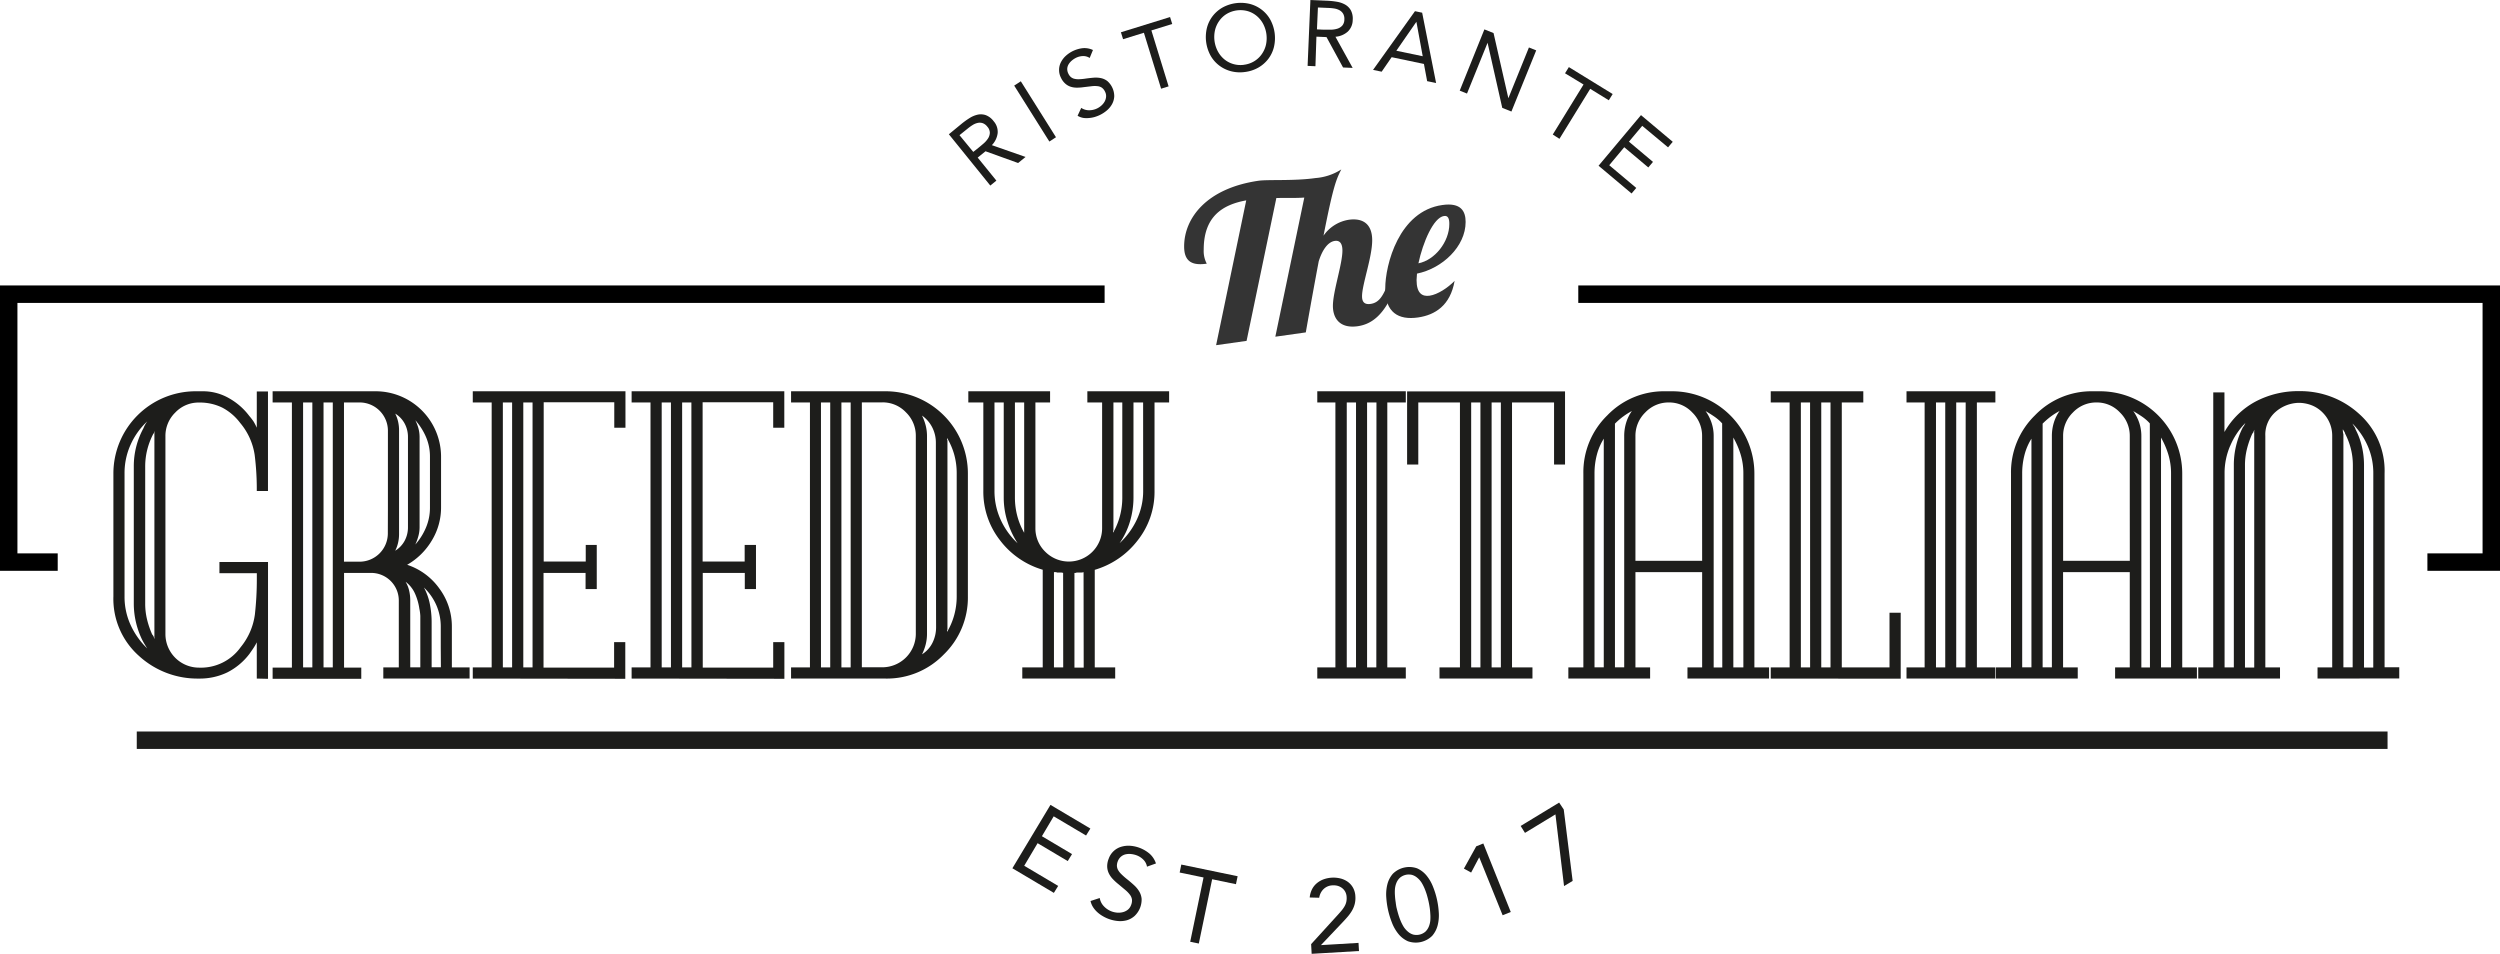 <svg id="Layer_1" data-name="Layer 1" xmlns="http://www.w3.org/2000/svg" viewBox="0 0 580.93 221.73"><defs><style>.cls-1{fill:#343434;}.cls-2{fill:#1d1d1b;}</style></defs><title>Greedy Italian Logo MASTER</title><polygon points="4.05 128.59 4.05 70.39 256.68 70.39 256.68 66.33 0 66.33 0 132.64 13.41 132.64 13.41 128.59 4.05 128.59"/><polygon points="580.93 66.33 366.75 66.33 366.75 70.39 576.88 70.39 576.88 128.59 564.06 128.59 564.06 132.64 580.93 132.64 580.93 66.33"/><path class="cls-1" d="M410.75,201.88c-3.39.49-5.26-.47-5.26-4,0-6.54,5.16-13.52,17.3-15.27,2.26-.32,8.26.09,13.27-.63a12.87,12.87,0,0,0,5.95-2c-1.18,2.33-1.87,3.86-4.13,15.39a8.83,8.83,0,0,1,5.85-3.69c3.15-.45,5.46.84,5.46,4.77s-2.36,10.27-2.36,13c0,1.23.49,2,2,1.78,2.16-.31,3-2.21,4.13-4.92L455,206c-2.75,8.46-6.53,10-9.14,10.41-4.28.61-5.8-1.92-5.8-4.72,0-3.34,2.21-9.71,2.21-12.85,0-1.62-.59-2.42-1.77-2.25-1.72.25-3,2.35-3.74,4.76-.83,4.4-1.82,9.8-3,16.5l-7.08,1,6.73-32.33c-2,.14-4.23.07-6.49.1L420,219.82l-7.08,1,7-33.65c-5.5,1-9.88,3.73-9.88,11.45A6.23,6.23,0,0,0,410.75,201.88Z" transform="translate(-130.33 -140.61)"/><path class="cls-1" d="M462.54,209.32c1.87-.27,4.23-1.84,5.8-3.44-1,5.75-4.57,7.93-8.5,8.5-4.57.66-7.62-1.17-7.62-6.72s3.19-18,13.27-19.41c4.37-.63,5.41,1.49,5.41,3.94,0,5.7-5.41,10.8-11.3,12,0,.5-.1,1-.1,1.49C459.5,208.78,460.82,209.57,462.54,209.32Zm3.34-18.52c-2.46.35-4.92,6.16-5.95,11,3.83-.75,7.18-5,7.18-9.14C467.12,191.41,466.82,190.67,465.89,190.8Z" transform="translate(-130.33 -140.61)"/><path class="cls-2" d="M190,298.29v-8.42a13,13,0,0,1-.81,1.39q-.45.67-.9,1.3a14.9,14.9,0,0,1-5.15,4.3,14.71,14.71,0,0,1-6.59,1.43,20.13,20.13,0,0,1-14-5.33,17.73,17.73,0,0,1-5.87-13.75V250.62a19.12,19.12,0,0,1,19.09-19.09h1.7a12.11,12.11,0,0,1,6,1.57,15.27,15.27,0,0,1,4.79,4.17,13.76,13.76,0,0,1,1,1.3A13.37,13.37,0,0,1,190,240v-8.42h2.6v23.12H190v-.36a63,63,0,0,0-.49-8,14.91,14.91,0,0,0-3.36-7.44,12.42,12.42,0,0,0-4.21-3.59,11.88,11.88,0,0,0-5.38-1.16,7.44,7.44,0,0,0-5.51,2.33,7.56,7.56,0,0,0-2.28,5.47v46a7.8,7.8,0,0,0,7.8,7.8,11.33,11.33,0,0,0,9.68-4.75,15.11,15.11,0,0,0,3.31-7.62,73.19,73.19,0,0,0,.45-8.24v-1.34h-8.69v-2.6h11.29v27.15Zm-26.12-8.07c-.21-.36-.4-.72-.58-1.07a19.6,19.6,0,0,1-1.39-4,19,19,0,0,1-.49-4.35V249a18.44,18.44,0,0,1,2.24-8.87,7.47,7.47,0,0,1,.4-.85,6.71,6.71,0,0,1,.49-.76,16.67,16.67,0,0,0-3.85,5.37,16,16,0,0,0-1.43,6.72V279.2a15.67,15.67,0,0,0,1.43,6.68,17.89,17.89,0,0,0,3.85,5.42Q164.2,290.76,163.89,290.22Zm2.33-1.48a1,1,0,0,1,0-.31v-47a2.6,2.6,0,0,1,.09-.63.57.57,0,0,0-.13.27.79.79,0,0,1-.22.36,16.57,16.57,0,0,0-1.39,3.63,16,16,0,0,0-.49,4v31.81a15.41,15.41,0,0,0,.45,3.76,20.55,20.55,0,0,0,1.17,3.41,1.61,1.61,0,0,1,.18.22,3.31,3.31,0,0,1,.18.31.42.42,0,0,0,.09.22,3.4,3.4,0,0,1,.18.31A1,1,0,0,0,166.22,288.75Z" transform="translate(-130.33 -140.61)"/><path class="cls-2" d="M219.4,298.29v-2.6H223V280.1a6.42,6.42,0,0,0-6.36-6.36h-6.36v22h4v2.6H193.68v-2.6h4.48V234.13h-4.48v-2.6h24a15.22,15.22,0,0,1,15.14,15.23V258.5a14.71,14.71,0,0,1-2.15,7.71,15.73,15.73,0,0,1-5.73,5.64,14.94,14.94,0,0,1,7.48,5.51,14.76,14.76,0,0,1,2.91,8.92v9.41h4.12v2.6Zm-16.49-64.16h-2.15v61.56h2.15Zm4.75,0h-2.15v61.56h2.15Zm12.81,24.51V240.58a6.58,6.58,0,0,0-6.45-6.45h-3.76v37H214a6.58,6.58,0,0,0,6.45-6.45Zm4.66-6V242.19a6.6,6.6,0,0,0-.76-3.14,6.1,6.1,0,0,0-2.2-2.33,8.32,8.32,0,0,1,.67,1.88,8.93,8.93,0,0,1,.22,2v24.1a8.91,8.91,0,0,1-.22,2,8.28,8.28,0,0,1-.67,1.88,6.09,6.09,0,0,0,2.2-2.33,6.59,6.59,0,0,0,.76-3.14Zm2.87,40.5v-7.75q0-.8,0-1.66a10.25,10.25,0,0,0-.22-1.66,13.45,13.45,0,0,0-1-3.49,7,7,0,0,0-2.2-2.78,7.13,7.13,0,0,1,.81,2,9.79,9.79,0,0,1,.27,2.29v15.59H228Zm2.24-40.46v-5.91a11.49,11.49,0,0,0-.94-4.66,14.4,14.4,0,0,0-2.46-3.85,10.3,10.3,0,0,1,.72,1.88,7.81,7.81,0,0,1,.27,2.06v20.88a7.8,7.8,0,0,1-.27,2.06,13.06,13.06,0,0,1-.72,2,14.15,14.15,0,0,0,2.46-3.9,11.82,11.82,0,0,0,.94-4.71ZM232.75,291v-4.7a12.38,12.38,0,0,0-1-5,12.65,12.65,0,0,0-2.91-4.17,13.43,13.43,0,0,1,1.34,3.67,21.6,21.6,0,0,1,.45,4.57v10.3h2.15Z" transform="translate(-130.33 -140.61)"/><path class="cls-2" d="M240.19,298.29v-2.6h4.39V234.13h-4.39v-2.6h35.48V240h-2.6v-5.91h-16.4v37h9.77v-3.85H269V277.5h-2.6v-3.76h-9.77v22h16.4v-5.91h2.6v8.51Zm9.14-64.16h-2.15v61.56h2.15Zm4.75,0h-2.15v61.56h2.15Z" transform="translate(-130.33 -140.61)"/><path class="cls-2" d="M277.1,298.29v-2.6h4.39V234.13H277.1v-2.6h35.48V240H310v-5.91h-16.4v37h9.77v-3.85H306V277.5h-2.6v-3.76h-9.77v22H310v-5.91h2.6v8.51Zm9.14-64.16h-2.15v61.56h2.15Zm4.75,0h-2.15v61.56H291Z" transform="translate(-130.33 -140.61)"/><path class="cls-2" d="M349.64,292.69a18.38,18.38,0,0,1-13.49,5.6h-22v-2.6h4.39V234.13h-4.39v-2.6h22a19.12,19.12,0,0,1,19.09,19.09V279.2A18.38,18.38,0,0,1,349.64,292.69Zm-26.39-58.56H321.1v61.56h2.15Zm4.75,0h-2.15v61.56H328Zm15.14,30.78v-23a7.55,7.55,0,0,0-2.28-5.47,7.42,7.42,0,0,0-5.51-2.33H330.6v61.56h4.75a7.8,7.8,0,0,0,7.79-7.8Zm4.66,0V243.54a7.8,7.8,0,0,0-.85-3.63,7.48,7.48,0,0,0-2.37-2.73,11.75,11.75,0,0,1,.85,2.28,9.92,9.92,0,0,1,.31,2.46v46a9.92,9.92,0,0,1-.31,2.46,11.75,11.75,0,0,1-.85,2.28A6.68,6.68,0,0,0,347,290a8.07,8.07,0,0,0,.85-3.67Zm4.84,7.12V250.62a16.11,16.11,0,0,0-.58-4.39,15.81,15.81,0,0,0-1.66-3.85v.27a.36.36,0,0,0,.09.27v44a.3.3,0,0,0-.09.22v.31a15.59,15.59,0,0,0,1.66-3.9,16.22,16.22,0,0,0,.58-4.35Z" transform="translate(-130.33 -140.61)"/><path class="cls-2" d="M398.61,234.13v20.52a18.19,18.19,0,0,1-3.94,11.56,19.47,19.47,0,0,1-9.95,6.81v22.67h4.75v2.6H367.88v-2.6h4.75V273a19.23,19.23,0,0,1-9.9-6.81,18.33,18.33,0,0,1-3.9-11.56V234.13h-3.49v-2.6h19v2.6h-3.41v29.21a7.55,7.55,0,0,0,2.28,5.47,7.73,7.73,0,0,0,13.22-5.47V234.13H383v-2.6h19v2.6Zm-34.19,27.64a18.41,18.41,0,0,1-.85-5.51V234.13h-2.15v20.52a16,16,0,0,0,1.43,6.72,17.09,17.09,0,0,0,3.94,5.47A20.11,20.11,0,0,1,364.43,261.77Zm3.9,2.11V234.13h-2.15v22.13a16.62,16.62,0,0,0,.54,4.21,16.1,16.1,0,0,0,1.61,3.94Zm9.05,9.86a1.71,1.71,0,0,0-.54-.09H376a.3.3,0,0,1-.22-.09h-.54v22.13h2.15Zm4.75-.18a1.65,1.65,0,0,1-.54.09h-1.07a.7.7,0,0,1-.27.09H380v22h2.15Zm9-39.43h-2.06v29.75a.3.3,0,0,0-.09.22v.31a16.11,16.11,0,0,0,1.61-3.94,16.62,16.62,0,0,0,.54-4.21Zm4.84,0h-2.24v22.13a19.41,19.41,0,0,1-.81,5.51,17.61,17.61,0,0,1-2.42,5.06,17.71,17.71,0,0,0,4-5.47,15.56,15.56,0,0,0,1.48-6.72Z" transform="translate(-130.33 -140.61)"/><path class="cls-2" d="M436.43,298.29v-2.6h4.21V234.13h-4.21v-2.6H457v2.6h-4.3v61.56H457v2.6Zm9-64.16h-2.15v61.56h2.15Zm4.75,0H448v61.56h2.15Z" transform="translate(-130.33 -140.61)"/><path class="cls-2" d="M491.45,248.56V234.13h-9.77v61.56h4.75v2.6h-21.6v-2.6h4.75V234.13h-9.68v14.43h-2.6v-17H494v17Zm-17.11-14.43h-2.15v61.56h2.15Zm4.75,0h-2.15v61.56h2.15Z" transform="translate(-130.33 -140.61)"/><path class="cls-2" d="M522.45,298.29v-2.6h3.41V273.56h-15.5v22.13h3.41v2.6h-19v-2.6h3.49V250.62a18.45,18.45,0,0,1,5.56-13.49,18.24,18.24,0,0,1,13.44-5.6H519A19.12,19.12,0,0,1,538,250.62v45.07h3.41v2.6ZM503,242.55a13.37,13.37,0,0,0-1.61,3.76,17,17,0,0,0-.54,4.3v45.07H503Zm4.44-5.11a18.35,18.35,0,0,0-1.84,1.61v56.63h2.15V241.93a10.59,10.59,0,0,1,.45-3.09,9.33,9.33,0,0,1,1.34-2.73A16.21,16.21,0,0,0,507.44,237.45Zm18.41,19V241.93a7.55,7.55,0,0,0-2.28-5.47,7.33,7.33,0,0,0-5.42-2.33,7.43,7.43,0,0,0-5.51,2.33,7.55,7.55,0,0,0-2.28,5.47v29h15.5ZM530.51,239a10.05,10.05,0,0,0-1.79-1.57c-.66-.45-1.34-.88-2.06-1.3a10.31,10.31,0,0,1,1.39,2.73,9.71,9.71,0,0,1,.49,3.09v53.76h2Zm4.93,45.43V250.62a15.1,15.1,0,0,0-.63-4.39,19.23,19.23,0,0,0-1.7-3.94v53.4h2.33Z" transform="translate(-130.33 -140.61)"/><path class="cls-2" d="M541.8,298.29v-2.6h4.39V234.13H541.8v-2.6h21.51v2.6h-5v61.56H569.4V283H572v15.32Zm9.14-64.16H548.8v61.56h2.15Zm4.75,0h-2.15v61.56h2.15Z" transform="translate(-130.33 -140.61)"/><path class="cls-2" d="M573.35,298.29v-2.6h4.21V234.13h-4.21v-2.6H594v2.6h-4.3v61.56H594v2.6Zm9-64.16h-2.15v61.56h2.15Zm4.75,0H584.9v61.56h2.15Z" transform="translate(-130.33 -140.61)"/><path class="cls-2" d="M621.82,298.29v-2.6h3.41V273.56h-15.5v22.13h3.41v2.6h-19v-2.6h3.49V250.62a18.45,18.45,0,0,1,5.56-13.49,18.24,18.24,0,0,1,13.44-5.6h1.7a19.12,19.12,0,0,1,19.09,19.09v45.07h3.41v2.6Zm-19.44-55.74a13.37,13.37,0,0,0-1.61,3.76,17,17,0,0,0-.54,4.3v45.07h2.15Zm4.44-5.11a18.35,18.35,0,0,0-1.84,1.61v56.63h2.15V241.93a10.59,10.59,0,0,1,.45-3.09,9.33,9.33,0,0,1,1.34-2.73A16.21,16.21,0,0,0,606.81,237.45Zm18.41,19V241.93a7.55,7.55,0,0,0-2.28-5.47,7.33,7.33,0,0,0-5.42-2.33,7.43,7.43,0,0,0-5.51,2.33,7.55,7.55,0,0,0-2.28,5.47v29h15.5ZM629.89,239a10.05,10.05,0,0,0-1.79-1.57c-.66-.45-1.34-.88-2.06-1.3a10.31,10.31,0,0,1,1.39,2.73,9.71,9.71,0,0,1,.49,3.09v53.76h2Zm4.93,45.43V250.62a15.1,15.1,0,0,0-.63-4.39,19.23,19.23,0,0,0-1.7-3.94v53.4h2.33Z" transform="translate(-130.33 -140.61)"/><path class="cls-2" d="M668.86,298.29v-2.6h3.41V241.93a7.57,7.57,0,0,0-2.24-5.47,7.3,7.3,0,0,0-2.6-1.7,8.32,8.32,0,0,0-3-.54,8.44,8.44,0,0,0-5.33,2.11,7,7,0,0,0-2.37,5.6v53.76h3.41v2.6h-19v-2.6h3.49V231.8h2.6V241a18.17,18.17,0,0,1,7.3-7.12,21.16,21.16,0,0,1,10-2.38,20.28,20.28,0,0,1,14,5.29,17.64,17.64,0,0,1,5.91,13.8v45.07h3.41v2.6Zm-20.3-54.08a15.94,15.94,0,0,0-1.3,6.41v45.07h2.15v-47a19,19,0,0,1,.49-4.35,19.7,19.7,0,0,1,1.39-4l.18-.36a1.4,1.4,0,0,1,.27-.36l.18-.36.18-.36A16.71,16.71,0,0,0,648.57,244.21Zm5.51-3.49a.54.54,0,0,0-.09.31,1.36,1.36,0,0,0-.18.22,2.51,2.51,0,0,0-.18.31,20.64,20.64,0,0,0-1.17,3.41,15.44,15.44,0,0,0-.45,3.76v47h2.15V241.21a1.4,1.4,0,0,1,0-.36,1.47,1.47,0,0,0,0-.36A1.5,1.5,0,0,0,654.08,240.72Zm23,8a15.44,15.44,0,0,0-.45-3.76,16.52,16.52,0,0,0-1.26-3.41,2.29,2.29,0,0,1-.13-.31c0-.09-.08-.19-.13-.31a1,1,0,0,1-.18-.27,1.15,1.15,0,0,0-.18-.27,1.47,1.47,0,0,0,0,.36,5.91,5.91,0,0,0,.13.81v54.12h2.15Zm4.75,1.88a15.66,15.66,0,0,0-1.3-6.36,16.94,16.94,0,0,0-3.54-5.2,4.85,4.85,0,0,0,.4.67,2,2,0,0,1,.31.67,16.85,16.85,0,0,1,1.48,4,19,19,0,0,1,.49,4.35v47h2.15Z" transform="translate(-130.33 -140.61)"/><rect class="cls-2" x="31.78" y="169.98" width="523.02" height="4.05"/><path class="cls-2" d="M350.82,171.81l3-2.47a18.59,18.59,0,0,1,1.79-1.28,5.91,5.91,0,0,1,1.88-.8,3.55,3.55,0,0,1,1.89.1,4.12,4.12,0,0,1,1.85,1.42,3.73,3.73,0,0,1,.93,2.76,4.86,4.86,0,0,1-1.35,2.8l7.83,2.74-1.73,1.41-7.57-2.73-1.82,1.47,4.34,5.35-1.41,1.15Zm5.67,4.1,1.26-1q.59-.48,1.19-1a5.38,5.38,0,0,0,1-1.16,2.6,2.6,0,0,0,.4-1.29,2.16,2.16,0,0,0-.58-1.41,2.39,2.39,0,0,0-1.08-.82,2.2,2.2,0,0,0-1.15-.06,3.65,3.65,0,0,0-1.15.47,10.36,10.36,0,0,0-1.09.77l-2,1.61Z" transform="translate(-130.33 -140.61)"/><path class="cls-2" d="M366,160.5l1.54-1,8.17,13-1.54,1Z" transform="translate(-130.33 -140.61)"/><path class="cls-2" d="M383.54,154.08a2.68,2.68,0,0,0-1.56-.44,3.87,3.87,0,0,0-1.57.38,4.71,4.71,0,0,0-1,.65,3.53,3.53,0,0,0-.75.86,2.27,2.27,0,0,0-.33,1,2.34,2.34,0,0,0,.25,1.18,2.43,2.43,0,0,0,.54.76,1.94,1.94,0,0,0,.79.43,3.93,3.93,0,0,0,1.16.12,13.79,13.79,0,0,0,1.63-.16q.92-.13,1.81-.2a5.82,5.82,0,0,1,1.68.11,3.65,3.65,0,0,1,1.46.68,4.7,4.7,0,0,1,1.6,3.52,4.17,4.17,0,0,1-.48,1.78,5.2,5.2,0,0,1-1.2,1.49,7.52,7.52,0,0,1-1.7,1.11,7.72,7.72,0,0,1-1.26.47,6.47,6.47,0,0,1-1.32.22A5.22,5.22,0,0,1,382,168a3.91,3.91,0,0,1-1.27-.49l.85-1.83a3.21,3.21,0,0,0,1.8.55,4.24,4.24,0,0,0,2.88-1.09,3.57,3.57,0,0,0,.75-.92,2.77,2.77,0,0,0,.34-1.09,2.16,2.16,0,0,0-.22-1.17,2.44,2.44,0,0,0-.71-.94,2.13,2.13,0,0,0-1-.38,5.67,5.67,0,0,0-1.39,0l-1.86.22a11.18,11.18,0,0,1-1.62.12,4.65,4.65,0,0,1-1.44-.22,3.52,3.52,0,0,1-1.23-.71,4.13,4.13,0,0,1-1-1.35,3.95,3.95,0,0,1,0-3.67,5.31,5.31,0,0,1,1.14-1.47,7.07,7.07,0,0,1,3.95-1.76,4.65,4.65,0,0,1,2.33.43Z" transform="translate(-130.33 -140.61)"/><path class="cls-2" d="M402.72,146.18l-4.84,1.5,4,13-1.74.54-4-13-4.84,1.5-.5-1.61,11.42-3.54Z" transform="translate(-130.33 -140.61)"/><path class="cls-2" d="M419.61,157.34a8.32,8.32,0,0,1-3.27-.19,7.74,7.74,0,0,1-2.73-1.34,7.55,7.55,0,0,1-2-2.32,9,9,0,0,1-.83-6.38,7.55,7.55,0,0,1,1.33-2.75,7.75,7.75,0,0,1,2.3-2,8.83,8.83,0,0,1,6.38-.83,7.72,7.72,0,0,1,2.73,1.34,7.52,7.52,0,0,1,2,2.32,9,9,0,0,1,.83,6.38,7.55,7.55,0,0,1-1.32,2.75,7.74,7.74,0,0,1-2.3,2A8.34,8.34,0,0,1,419.61,157.34Zm-.22-1.68a6,6,0,0,0,2.37-.81,5.81,5.81,0,0,0,1.73-1.6,6.24,6.24,0,0,0,1-2.17,7.15,7.15,0,0,0-.64-4.92,6.24,6.24,0,0,0-1.5-1.85,5.81,5.81,0,0,0-2.08-1.11,6.31,6.31,0,0,0-4.87.63,5.8,5.8,0,0,0-1.73,1.6,6.23,6.23,0,0,0-1,2.17,7.15,7.15,0,0,0,.64,4.92,6.24,6.24,0,0,0,1.49,1.85,5.8,5.8,0,0,0,2.08,1.11A6,6,0,0,0,419.39,155.67Z" transform="translate(-130.33 -140.61)"/><path class="cls-2" d="M434.83,140.61l3.92.17a18.55,18.55,0,0,1,2.19.23,5.91,5.91,0,0,1,1.93.65,3.55,3.55,0,0,1,1.35,1.33,4.12,4.12,0,0,1,.44,2.28,3.74,3.74,0,0,1-1.14,2.68,4.86,4.86,0,0,1-2.87,1.2l4,7.24-2.23-.1-3.85-7.06-2.34-.1L436,156l-1.82-.08Zm1.52,6.83,1.62.07q.76,0,1.57,0a5.37,5.37,0,0,0,1.51-.22,2.6,2.6,0,0,0,1.16-.7,2.15,2.15,0,0,0,.51-1.44,2.39,2.39,0,0,0-.27-1.33,2.2,2.2,0,0,0-.82-.81,3.64,3.64,0,0,0-1.17-.41,10.27,10.27,0,0,0-1.33-.14l-2.55-.11Z" transform="translate(-130.33 -140.61)"/><path class="cls-2" d="M459.13,143.21l1.67.35,3.24,16.34-2.08-.43-.75-4-7.5-1.57-2.32,3.37-2-.42Zm.33,2.46h0l-4.66,6.73,6.13,1.28Z" transform="translate(-130.33 -140.61)"/><path class="cls-2" d="M475.26,147.44l2.13.86,3.44,15.14,0,0,4.78-11.8,1.69.68-5.76,14.21-2.13-.86L476,150.55l0,0-4.78,11.8-1.69-.68Z" transform="translate(-130.33 -140.61)"/><path class="cls-2" d="M504.17,163.91l-4.32-2.66-7.15,11.62-1.55-1,7.15-11.62L494,157.64l.89-1.44,10.18,6.26Z" transform="translate(-130.33 -140.61)"/><path class="cls-2" d="M511.65,167.36l7.38,6.2-1.09,1.29-6-5-3.09,3.68,5.59,4.7-1.09,1.29-5.59-4.7L504.27,179l6.28,5.28-1.09,1.29-7.67-6.45Z" transform="translate(-130.33 -140.61)"/><path class="cls-2" d="M374.43,327.64l9.27,5.5-1,1.62-7.52-4.46-2.74,4.62,7,4.16-1,1.62-7-4.16-3.11,5.25,7.89,4.68-1,1.62-9.64-5.72Z" transform="translate(-130.33 -140.61)"/><path class="cls-2" d="M396.86,342a3,3,0,0,0-.83-1.61,4.3,4.3,0,0,0-1.51-1,5.32,5.32,0,0,0-1.3-.32,4,4,0,0,0-1.28.05,2.55,2.55,0,0,0-1.1.53,2.62,2.62,0,0,0-.77,1.11,2.72,2.72,0,0,0-.2,1,2.17,2.17,0,0,0,.26,1,4.41,4.41,0,0,0,.79,1,15.31,15.31,0,0,0,1.38,1.21q.81.65,1.55,1.33a6.52,6.52,0,0,1,1.2,1.45,4.09,4.09,0,0,1,.56,1.71,5.25,5.25,0,0,1-1.64,4,4.67,4.67,0,0,1-1.82,1,5.83,5.83,0,0,1-2.13.16,8.36,8.36,0,0,1-2.21-.53,8.63,8.63,0,0,1-1.35-.67,7.23,7.23,0,0,1-1.2-.9,5.82,5.82,0,0,1-.95-1.14,4.38,4.38,0,0,1-.57-1.4l2.14-.7a3.58,3.58,0,0,0,.93,1.89,4.74,4.74,0,0,0,3.09,1.51,4,4,0,0,0,1.32-.1,3.11,3.11,0,0,0,1.15-.55,2.42,2.42,0,0,0,.78-1.08,2.74,2.74,0,0,0,.22-1.3,2.39,2.39,0,0,0-.46-1.1,6.39,6.39,0,0,0-1.07-1.12l-1.61-1.35a12.58,12.58,0,0,1-1.34-1.23,5.21,5.21,0,0,1-.92-1.34,3.92,3.92,0,0,1-.36-1.54,4.62,4.62,0,0,1,.35-1.82,4.41,4.41,0,0,1,3-2.8,5.93,5.93,0,0,1,2.08-.2,7.91,7.91,0,0,1,4.46,1.87,5.22,5.22,0,0,1,1.44,2.23Z" transform="translate(-130.33 -140.61)"/><path class="cls-2" d="M417.53,346.07,412,344.92l-3.1,14.94-2-.41,3.1-14.94-5.55-1.15.38-1.85,13.09,2.71Z" transform="translate(-130.33 -140.61)"/><path class="cls-2" d="M435,360l6.08-6.67q.57-.62,1-1.14a7,7,0,0,0,.7-1,3.68,3.68,0,0,0,.39-1,4.13,4.13,0,0,0,.08-1.14,2.9,2.9,0,0,0-.31-1.19,2.69,2.69,0,0,0-.72-.87,3.08,3.08,0,0,0-1-.52,3.58,3.58,0,0,0-1.23-.13,3.13,3.13,0,0,0-2.11.88,3.45,3.45,0,0,0-1,2l-2.21-.06a5.35,5.35,0,0,1,.53-1.89,4.43,4.43,0,0,1,1.11-1.41,5.3,5.3,0,0,1,1.56-.91,6.84,6.84,0,0,1,3.94-.21,5,5,0,0,1,1.71.78,4.24,4.24,0,0,1,1.22,1.38,4.56,4.56,0,0,1,.54,2,5.74,5.74,0,0,1-.17,1.85,6.2,6.2,0,0,1-.66,1.55,10.22,10.22,0,0,1-1,1.37q-.56.65-1.17,1.29l-5,5.27v0l8.73-.52.11,1.89-11,.65Z" transform="translate(-130.33 -140.61)"/><path class="cls-2" d="M452.89,352.13a19.94,19.94,0,0,1-.43-3,9.57,9.57,0,0,1,.25-3,5.94,5.94,0,0,1,1.27-2.47,5.43,5.43,0,0,1,5.65-1.27,6,6,0,0,1,2.2,1.69,9.56,9.56,0,0,1,1.5,2.6,19,19,0,0,1,1.33,5.91,9.54,9.54,0,0,1-.25,3,6,6,0,0,1-1.27,2.47,5.43,5.43,0,0,1-5.65,1.27,6,6,0,0,1-2.2-1.69,9.54,9.54,0,0,1-1.5-2.6A19.86,19.86,0,0,1,452.89,352.13Zm2-.45q.14.62.36,1.36a15,15,0,0,0,.52,1.48,10,10,0,0,0,.71,1.42,4.94,4.94,0,0,0,1,1.15,3.32,3.32,0,0,0,1.21.68,3.18,3.18,0,0,0,2.83-.64,3.32,3.32,0,0,0,.8-1.14,4.89,4.89,0,0,0,.37-1.45,10,10,0,0,0,0-1.59,15.16,15.16,0,0,0-.16-1.56q-.12-.77-.26-1.38t-.35-1.36a15.31,15.31,0,0,0-.52-1.48,10.12,10.12,0,0,0-.71-1.42,4.94,4.94,0,0,0-1-1.15,3.34,3.34,0,0,0-1.21-.68,3.18,3.18,0,0,0-2.83.64,3.31,3.31,0,0,0-.8,1.13,4.9,4.9,0,0,0-.37,1.45,10,10,0,0,0,0,1.58,14.84,14.84,0,0,0,.17,1.56Q454.74,351.08,454.88,351.69Z" transform="translate(-130.33 -140.61)"/><path class="cls-2" d="M481.39,352.53l-1.89.76-5.44-13.47,0,0-1.88,3.55-1.68-.92,2.87-5.18,1.64-.66Z" transform="translate(-130.33 -140.61)"/><path class="cls-2" d="M493.7,328.71l2.07,16.6-2,1.2-2-16.66-7.08,4.3-1-1.61,8.94-5.43Z" transform="translate(-130.33 -140.61)"/></svg>